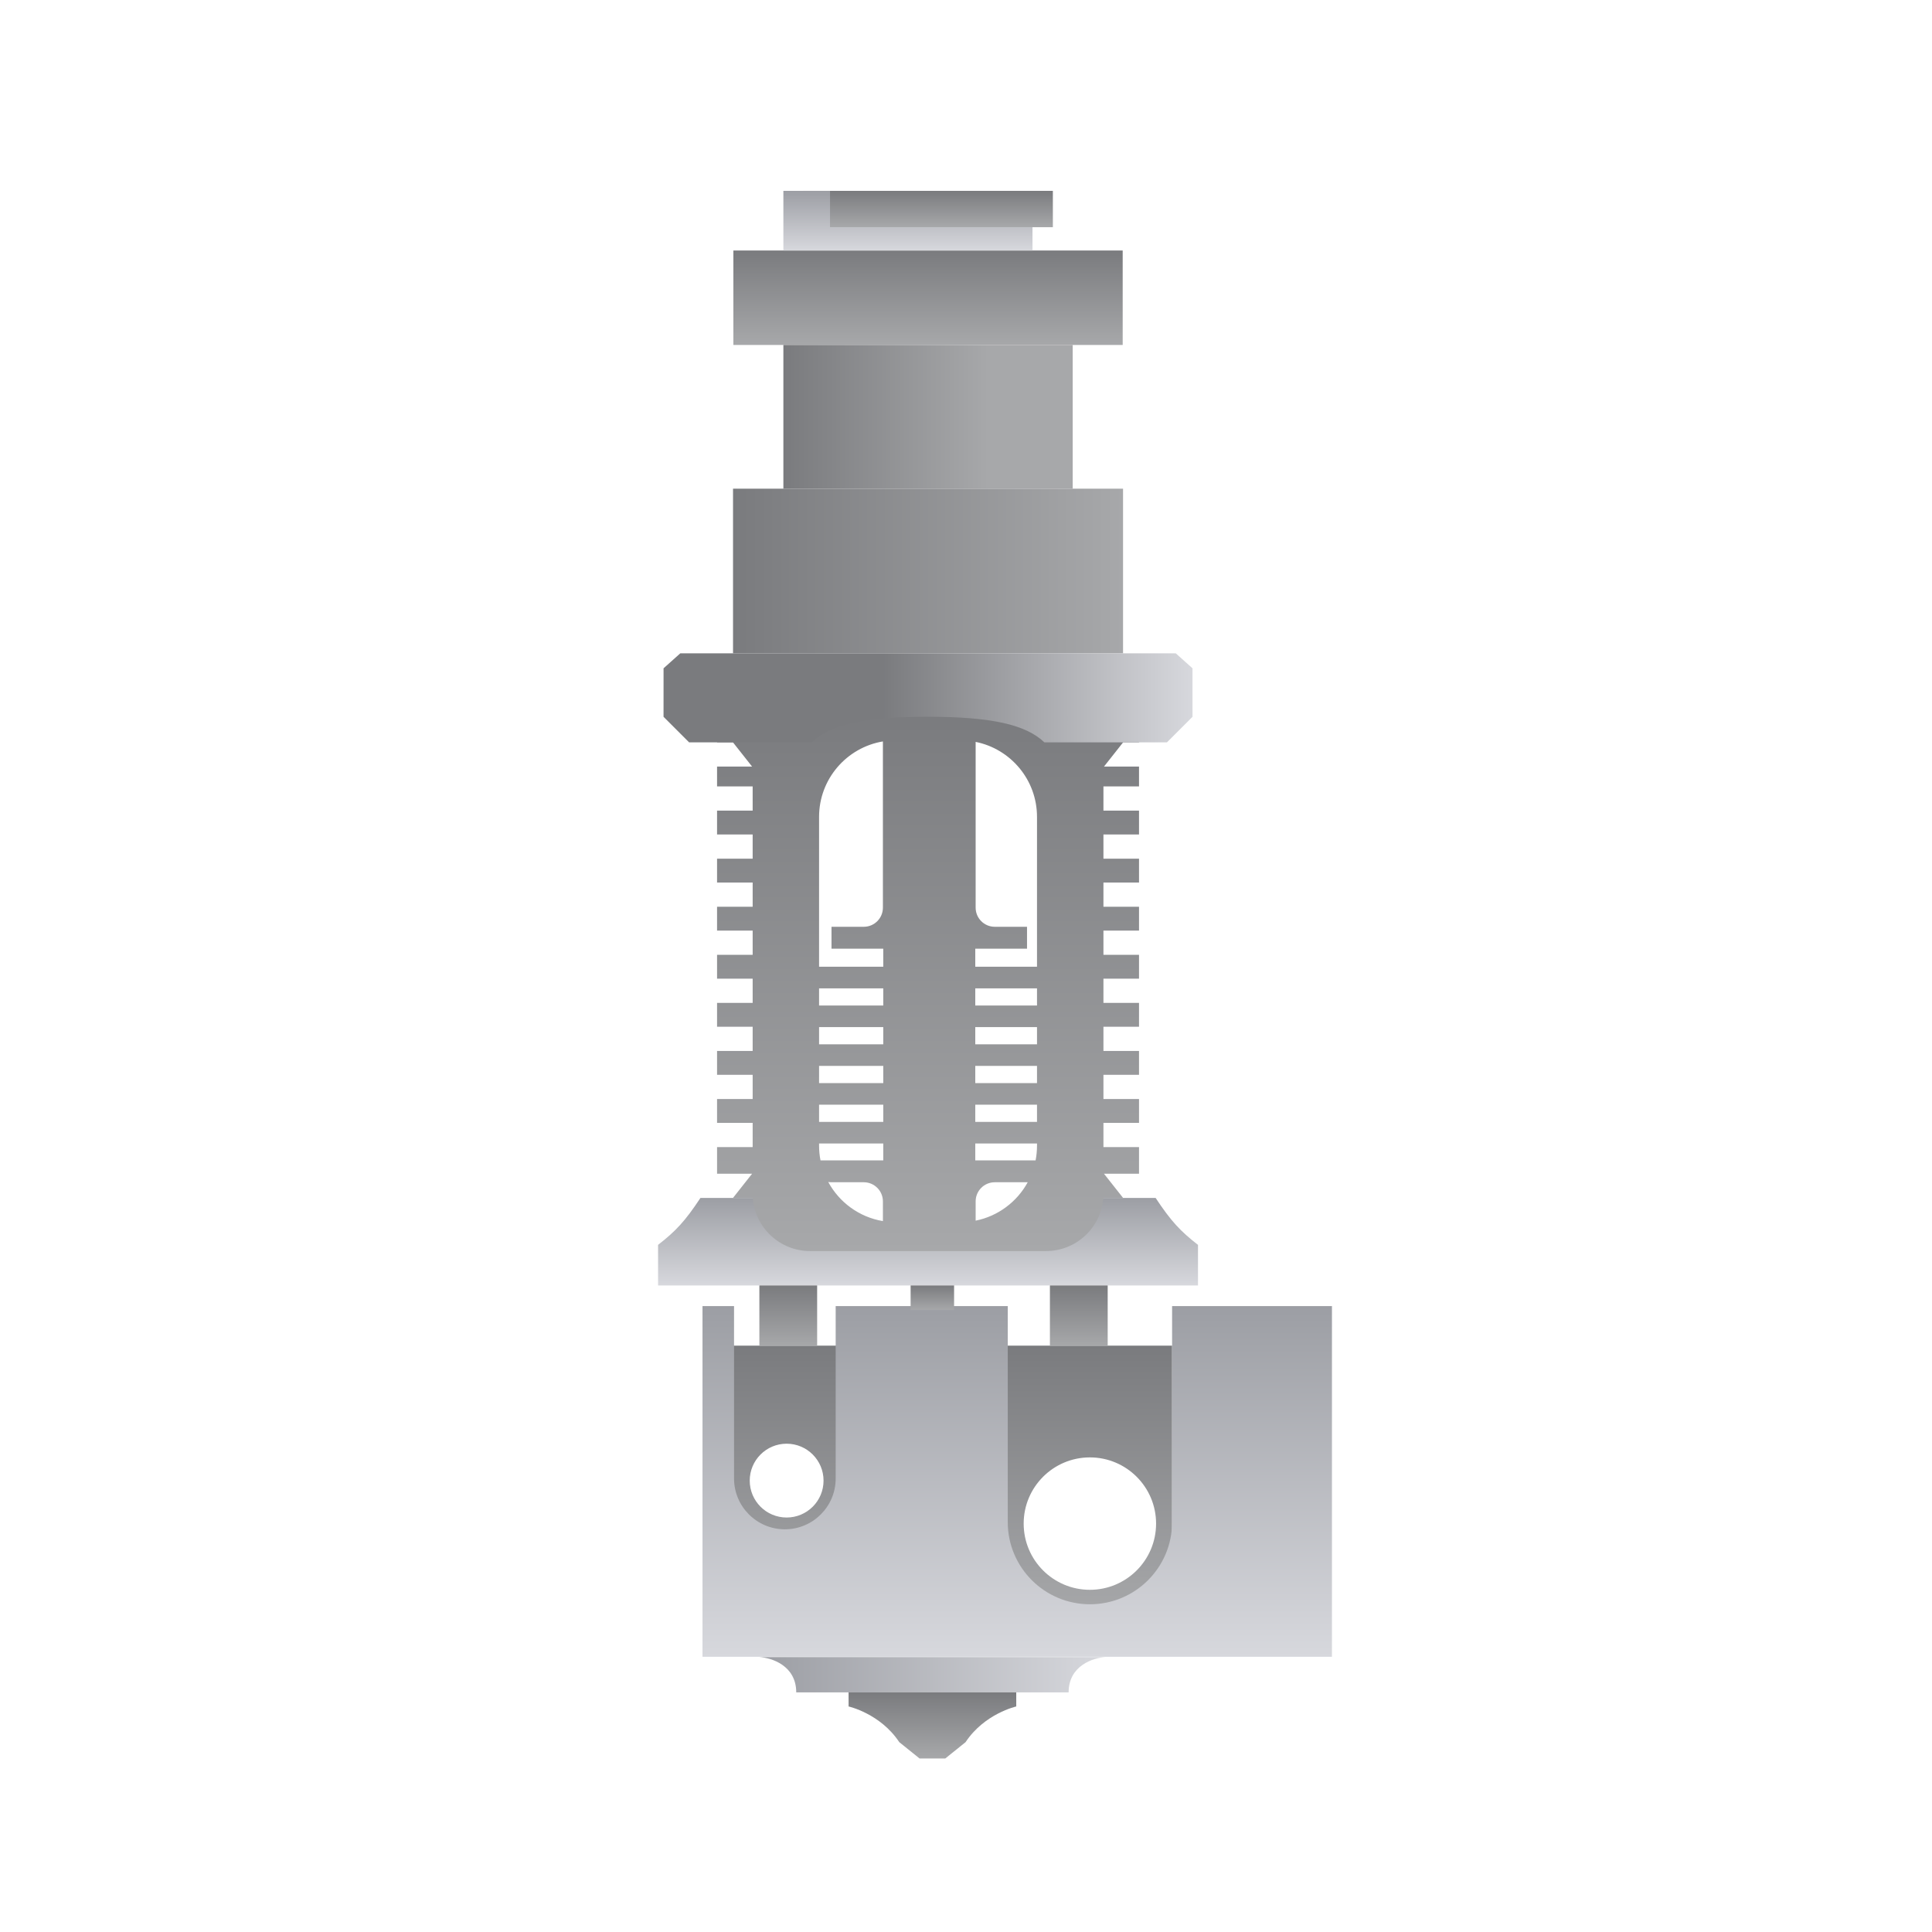 <svg xmlns="http://www.w3.org/2000/svg" width="101" height="101" viewBox="0 0 101 101" fill="none"><path fill-rule="evenodd" clip-rule="evenodd" d="M38.244 70.348H61.275V84.509H38.244V70.348ZM43.053 77.403C43.053 78.469 42.189 79.332 41.123 79.332C40.058 79.332 39.194 78.469 39.194 77.403C39.194 76.337 40.058 75.473 41.123 75.473C42.189 75.473 43.053 76.337 43.053 77.403ZM56.976 83.111C58.887 83.111 60.437 81.561 60.437 79.65C60.437 77.739 58.887 76.189 56.976 76.189C55.064 76.189 53.515 77.739 53.515 79.65C53.515 81.561 55.064 83.111 56.976 83.111Z" fill="url(#paint0_linear_221_95)"></path><rect x="41.99" y="9.978" width="13.051" height="1.9" fill="url(#paint1_linear_221_95)"></rect><rect x="38.339" y="13.096" width="20.352" height="4.938" fill="url(#paint2_linear_221_95)"></rect><rect x="40.953" y="18.033" width="15.125" height="7.514" fill="url(#paint3_linear_221_95)"></rect><rect x="38.321" y="25.547" width="20.389" height="8.607" fill="url(#paint4_linear_221_95)"></rect><path d="M62.628 67.2L62.628 65.079C61.71 64.363 61.225 63.852 60.413 62.625L56.079 62.625C55.089 63.526 53.364 65.012 48.515 65.077C43.667 65.012 41.941 63.526 40.952 62.625L36.618 62.625C35.806 63.852 35.321 64.363 34.402 65.079L34.403 67.2H62.628Z" fill="url(#paint5_linear_221_95)"></path><path fill-rule="evenodd" clip-rule="evenodd" d="M42.347 37.196H37.486V38.809H38.318L39.318 40.075H37.486V41.11H39.347V42.377H37.486V43.623H39.347V44.889H37.486V46.137H39.347V47.403H37.486V48.65H39.347V49.916H37.486V51.163H39.347V52.429H37.486V53.676H39.347V54.942H37.486V56.189H39.347V57.455H37.486V58.702H39.347V59.968H37.486V61.359H39.318L38.318 62.625L37.486 62.625H39.355C39.47 64.177 40.766 65.401 42.347 65.401H54.685C56.266 65.401 57.562 64.177 57.676 62.625H59.545L58.713 62.625L57.713 61.359H59.545V59.968H57.685V58.702H59.545V57.455H57.685V56.189H59.545V54.942H57.685V53.676H59.545V52.429H57.685V51.163H59.545V49.916H57.685V48.65H59.545V47.403H57.685V46.137H59.545V44.889H57.685V43.623H59.545V42.377H57.685V41.11H59.545V40.075H57.713L58.713 38.809H59.545V37.196H54.685H42.347ZM46.156 38.76C44.263 39.076 42.819 40.722 42.819 42.705V50.538H46.175V49.594H43.469V48.45H45.156C45.708 48.45 46.156 48.002 46.156 47.45V38.76ZM42.819 51.668V52.566H46.175V51.668H42.819ZM42.819 53.695V54.594H46.175V53.695H42.819ZM42.819 55.723V56.621H46.175V55.723H42.819ZM42.819 57.751V58.649H46.175V57.751H42.819ZM42.819 59.778V59.891C42.819 60.155 42.845 60.412 42.893 60.661H46.175V59.778H42.819ZM43.298 61.791C43.874 62.856 44.919 63.63 46.156 63.836V62.805C46.156 62.253 45.708 61.805 45.156 61.805H43.469C43.411 61.805 43.354 61.8 43.298 61.791ZM51.004 63.813C52.179 63.577 53.169 62.826 53.726 61.805C53.714 61.805 53.702 61.805 53.69 61.805H52.004C51.451 61.805 51.004 62.253 51.004 62.805V63.813ZM54.138 60.661C54.187 60.412 54.212 60.155 54.212 59.891V59.778H50.985V60.661H54.138ZM54.212 58.649V57.751H50.985V58.649H54.212ZM54.212 56.621V55.723H50.985V56.621H54.212ZM54.212 54.594V53.695H50.985V54.594H54.212ZM54.212 52.566V51.668H50.985V52.566H54.212ZM54.212 50.538V42.705C54.212 40.767 52.834 39.151 51.004 38.784V47.45C51.004 48.002 51.452 48.45 52.004 48.45H53.69V49.594H50.985V50.538H54.212Z" fill="url(#paint6_linear_221_95)"></path><rect x="39.698" y="67.2" width="3.02" height="3.164" fill="url(#paint7_linear_221_95)"></rect><path fill-rule="evenodd" clip-rule="evenodd" d="M52.683 68.279H43.687V77.292C43.687 78.759 42.498 79.948 41.031 79.948C39.564 79.948 38.374 78.759 38.374 77.292V68.279H36.725V86.612H69.631V68.279H61.274V79.571C61.274 81.944 59.351 83.867 56.979 83.867C54.606 83.867 52.683 81.944 52.683 79.571V68.279Z" fill="url(#paint8_linear_221_95)"></path><rect x="54.887" y="67.2" width="3.02" height="3.164" fill="url(#paint9_linear_221_95)"></rect><rect x="47.605" y="67.2" width="2.272" height="1.286" fill="url(#paint10_linear_221_95)"></rect><path d="M39.69 86.629C40.335 86.66 41.625 87.071 41.625 88.472L55.865 88.472C55.865 87.071 57.156 86.66 57.801 86.629L39.69 86.629Z" fill="url(#paint11_linear_221_95)"></path><path d="M44.362 88.472V89.21C44.362 89.21 46.022 89.579 47.012 91.076L48.072 91.929H49.417L50.477 91.076C51.468 89.579 53.127 89.21 53.127 89.21V88.472H44.362Z" fill="url(#paint12_linear_221_95)"></path><path d="M34.689 34.937L34.688 37.472L36.025 38.809H42.431C43.4 37.887 45.174 37.472 48.515 37.472C51.856 37.472 53.631 37.887 54.599 38.809H61.005L62.342 37.472L62.341 34.937L61.466 34.154H35.564L34.689 34.937Z" fill="url(#paint13_linear_221_95)"></path><path d="M43.391 9.978H40.953V13.096H53.976V11.879H43.391V9.978Z" fill="url(#paint14_linear_221_95)"></path><defs><linearGradient id="paint0_linear_221_95" x1="49.759" y1="70.348" x2="49.759" y2="84.509" gradientUnits="userSpaceOnUse"><stop stop-color="#7A7B7E"></stop><stop offset="1" stop-color="#A7A8AA"></stop></linearGradient><linearGradient id="paint1_linear_221_95" x1="48.516" y1="9.978" x2="48.516" y2="11.878" gradientUnits="userSpaceOnUse"><stop stop-color="#7A7B7E"></stop><stop offset="1" stop-color="#A7A8AA"></stop></linearGradient><linearGradient id="paint2_linear_221_95" x1="48.515" y1="13.096" x2="48.515" y2="18.033" gradientUnits="userSpaceOnUse"><stop stop-color="#7A7B7E"></stop><stop offset="1" stop-color="#A7A8AA"></stop></linearGradient><linearGradient id="paint3_linear_221_95" x1="40.953" y1="21.79" x2="51.682" y2="21.79" gradientUnits="userSpaceOnUse"><stop stop-color="#7A7B7E"></stop><stop offset="1" stop-color="#A7A8AA"></stop></linearGradient><linearGradient id="paint4_linear_221_95" x1="38.321" y1="29.851" x2="58.71" y2="29.851" gradientUnits="userSpaceOnUse"><stop stop-color="#7A7B7E"></stop><stop offset="1" stop-color="#A7A8AA"></stop></linearGradient><linearGradient id="paint5_linear_221_95" x1="48.515" y1="62.625" x2="48.515" y2="67.2" gradientUnits="userSpaceOnUse"><stop stop-color="#9C9EA4"></stop><stop offset="1" stop-color="#D7D8DD"></stop></linearGradient><linearGradient id="paint6_linear_221_95" x1="48.516" y1="37.196" x2="48.516" y2="65.401" gradientUnits="userSpaceOnUse"><stop stop-color="#7A7B7E"></stop><stop offset="1" stop-color="#A7A8AA"></stop></linearGradient><linearGradient id="paint7_linear_221_95" x1="41.208" y1="67.2" x2="41.208" y2="70.364" gradientUnits="userSpaceOnUse"><stop stop-color="#7A7B7E"></stop><stop offset="1" stop-color="#A7A8AA"></stop></linearGradient><linearGradient id="paint8_linear_221_95" x1="53.178" y1="68.279" x2="53.178" y2="86.612" gradientUnits="userSpaceOnUse"><stop stop-color="#9C9EA4"></stop><stop offset="1" stop-color="#D7D8DD"></stop></linearGradient><linearGradient id="paint9_linear_221_95" x1="56.397" y1="67.2" x2="56.397" y2="70.364" gradientUnits="userSpaceOnUse"><stop stop-color="#7A7B7E"></stop><stop offset="1" stop-color="#A7A8AA"></stop></linearGradient><linearGradient id="paint10_linear_221_95" x1="48.742" y1="67.2" x2="48.742" y2="68.485" gradientUnits="userSpaceOnUse"><stop stop-color="#7A7B7E"></stop><stop offset="1" stop-color="#A7A8AA"></stop></linearGradient><linearGradient id="paint11_linear_221_95" x1="39.69" y1="88.472" x2="57.801" y2="88.472" gradientUnits="userSpaceOnUse"><stop stop-color="#9C9EA4"></stop><stop offset="1" stop-color="#D7D8DD"></stop></linearGradient><linearGradient id="paint12_linear_221_95" x1="48.745" y1="88.472" x2="48.745" y2="91.929" gradientUnits="userSpaceOnUse"><stop stop-color="#7A7B7E"></stop><stop offset="1" stop-color="#A7A8AA"></stop></linearGradient><linearGradient id="paint13_linear_221_95" x1="46.151" y1="36.481" x2="62.342" y2="36.481" gradientUnits="userSpaceOnUse"><stop stop-color="#7A7B7E"></stop><stop offset="1" stop-color="#D7D8DD"></stop></linearGradient><linearGradient id="paint14_linear_221_95" x1="47.465" y1="9.978" x2="47.465" y2="13.096" gradientUnits="userSpaceOnUse"><stop stop-color="#9C9EA4"></stop><stop offset="1" stop-color="#D7D8DD"></stop></linearGradient></defs></svg>